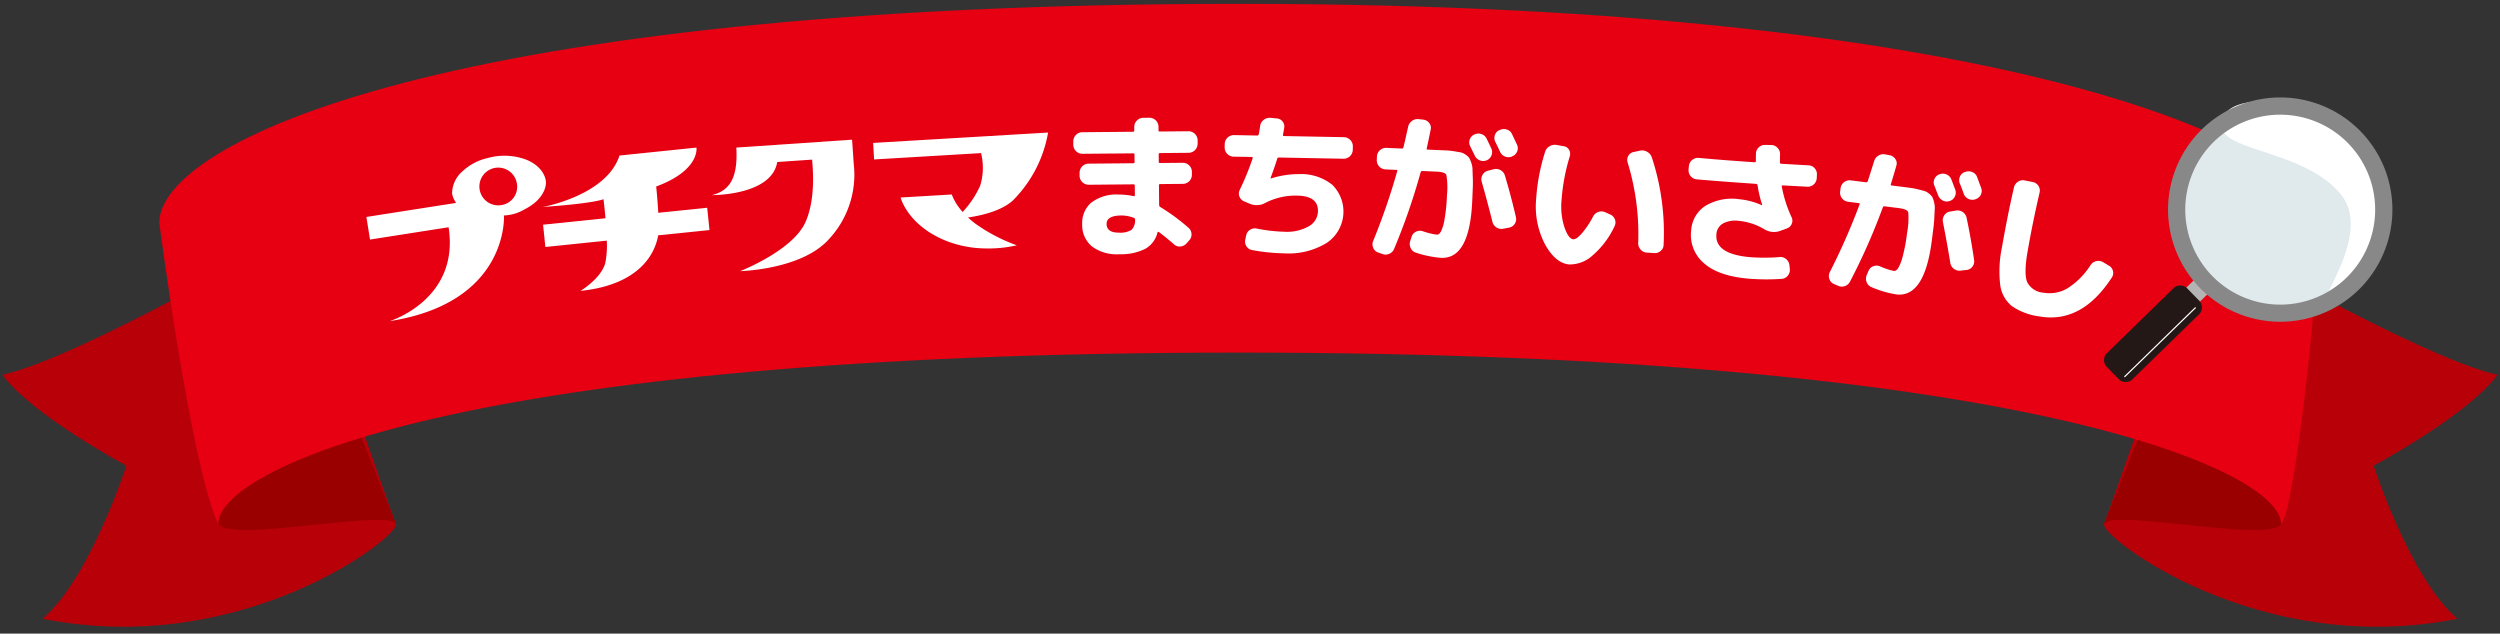 <svg xmlns="http://www.w3.org/2000/svg" xmlns:xlink="http://www.w3.org/1999/xlink" width="363" height="92" viewBox="0 0 363 92">
  <rect x="0" y="0" width="363" height="92" fill="#333333" stroke="none"/>
  <defs>
    <clipPath id="clip-path">
      <rect id="長方形_34270" data-name="長方形 34270" width="363" height="92" transform="translate(-0.365 0.014)" fill="#fff" stroke="#707070" stroke-width="1"/>
    </clipPath>
    <clipPath id="clip-path-2">
      <rect id="長方形_34269" data-name="長方形 34269" width="362.27" height="90.443" fill="none"/>
    </clipPath>
  </defs>
  <g id="マスクグループ_387" data-name="マスクグループ 387" transform="translate(0.365 -0.014)" clip-path="url(#clip-path)">
    <g id="グループ_129343" data-name="グループ 129343" transform="translate(0 0.571)">
      <g id="グループ_129342" data-name="グループ 129342" clip-path="url(#clip-path-2)">
        <path id="パス_104915" data-name="パス 104915" d="M0,78.792C4.23,84.613,17.982,91.98,17.982,91.98s-5.289,16.406-12.164,22.227c29.085,5.821,52.014-12.077,51.3-13.763S42.307,58.151,42.307,58.151,11.633,76.144,0,78.792" transform="translate(0 -24.923)" fill="#b80009"/>
        <path id="パス_104916" data-name="パス 104916" d="M54.88,116c.683,3.148,24.811-2.124,25.756.166s-8.514-21.346-8.514-21.346L55.851,107.95Z" transform="translate(-23.524 -40.637)" fill="#9b0001"/>
        <path id="パス_104917" data-name="パス 104917" d="M591.184,78.792C586.952,84.613,573.2,91.98,573.2,91.98s5.289,16.406,12.164,22.227c-29.086,5.821-52.013-12.077-51.306-13.763s14.818-42.292,14.818-42.292,30.673,17.993,42.307,20.641" transform="translate(-228.914 -24.923)" fill="#b80009"/>
        <path id="パス_104918" data-name="パス 104918" d="M559.8,116c-.683,3.148-24.809-2.124-25.754.166s8.514-21.346,8.514-21.346l16.272,13.135Z" transform="translate(-228.886 -40.637)" fill="#9b0001"/>
        <path id="パス_104919" data-name="パス 104919" d="M39.84,31.806C39.84,20.14,81.648,0,196.6,0S353.367,21.7,353.367,31.806s-3.481,41.732-5.442,43.723c0-7.778-37.729-24.888-151.322-24.888S48.387,67.751,48.387,75.529c-3.961-8.5-8.547-43.723-8.547-43.723" transform="translate(-17.077)" fill="#e60012"/>
        <path id="パス_104920" data-name="パス 104920" d="M180.315,42.566c2.627-.656,3.772-2.6,3.525-6.9l16.808-1.145.235,3.454a13.742,13.742,0,0,1-3.543,10.932c-3.929,4.5-12.942,4.7-12.942,4.7s7.61-2.957,9.47-7.091c1.551-3.447,1.058-7.954.981-9.1l-5.067.345c-.8,4.884-9.466,4.809-9.466,4.809" transform="translate(-77.291 -14.796)" fill="#fff"/>
        <path id="パス_104921" data-name="パス 104921" d="M232.127,48.544c-5.862-2.239-6.886-6.4-6.886-6.4l7.426-.442a8,8,0,0,0,1.583,2.536,13.8,13.8,0,0,0,2.548-3.826,8.818,8.818,0,0,0,.122-4.718l-15.529.923-.142-2.4,25.406-1.507a18.386,18.386,0,0,1-5.122,9.868c-1.681,1.538-4.637,2.195-6.505,2.466a12.682,12.682,0,0,0,1,.845,24.64,24.64,0,0,0,6.083,3.194,18.627,18.627,0,0,1-4.747.45,16.027,16.027,0,0,1-5.234-.991" transform="translate(-94.837 -14.021)" fill="#fff"/>
        <path id="パス_104922" data-name="パス 104922" d="M115.448,46.377c2.032-1.01,2.977-2.473,3.094-3.707.08-.849-.541-2.544-2.775-3.467a8.941,8.941,0,0,0-5.668-.271,7.828,7.828,0,0,0-3.682,1.935,4.3,4.3,0,0,0-1.5,3.258,3.637,3.637,0,0,0,.582,1.322l-13.026,2.04L93,50.769l11.408-1.788c1.646,10.51-8.549,13.632-8.549,13.632,17.38-2.722,16.59-15.344,16.59-15.344a6.323,6.323,0,0,0,3-.891m-3.292-.63a2.739,2.739,0,1,1,2.149-3.222c.007.037.015.074.02.111a2.682,2.682,0,0,1-2.169,3.111Z" transform="translate(-39.639 -16.542)" fill="#fff"/>
        <path id="パス_104923" data-name="パス 104923" d="M154.058,46l7.107-.734L161.5,48.5l-7.453.77c-.011.079-.024.155-.037.222-.35,1.682-1.94,6.885-11.249,7.847,0,0,2.91-1.718,3.586-3.967a12.488,12.488,0,0,0,.239-3.331l-8.917.921-.334-3.236,9.061-.936c-.134-1.567-.289-2.767-.289-2.767s-1.21.6-8.82,1.129c0,0,9.275-1.648,11.142-7.467l11.179-1.155s.556,3.28-5.847,5.649c0,0,.2,1.9.3,3.819" transform="translate(-58.847 -15.658)" fill="#fff"/>
        <path id="パス_104924" data-name="パス 104924" d="M273.431,34.181a1.328,1.328,0,0,1-1.315-1.291l0-.526a1.327,1.327,0,0,1,1.29-1.315l7.382-.067a.162.162,0,0,0,.181-.185l0-.526a1.328,1.328,0,0,1,1.291-1.315l.914-.008a1.327,1.327,0,0,1,1.315,1.291l0,.526a.161.161,0,0,0,.185.181l4.182-.038a1.327,1.327,0,0,1,1.314,1.291l0,.525a1.326,1.326,0,0,1-1.29,1.315l-4.182.038c-.122,0-.182.07-.181.207l.009,1.051a.162.162,0,0,0,.185.182l3.313-.03a1.326,1.326,0,0,1,1.315,1.291l0,.457a1.327,1.327,0,0,1-1.291,1.314l-3.313.03a.162.162,0,0,0-.182.185l.027,2.857a.338.338,0,0,0,.185.3,28.845,28.845,0,0,1,4.073,3,1.24,1.24,0,0,1,.442.9,1.223,1.223,0,0,1-.335.929l-.406.461a1.3,1.3,0,0,1-.888.431,1.174,1.174,0,0,1-.918-.323q-1.335-1.154-2.21-1.786c-.092-.06-.152-.029-.182.093A3.755,3.755,0,0,1,282.539,48a8.01,8.01,0,0,1-3.764.766,6,6,0,0,1-3.929-1.119A3.976,3.976,0,0,1,273.41,44.4a3.877,3.877,0,0,1,1.308-3.12A6.006,6.006,0,0,1,278.7,40.1a10.117,10.117,0,0,1,2.173.231c.122.03.183-.025.182-.162l-.013-1.371a.162.162,0,0,0-.185-.181l-6.513.059a1.326,1.326,0,0,1-1.315-1.291l0-.457a1.328,1.328,0,0,1,1.291-1.315l6.513-.059a.161.161,0,0,0,.181-.185L281,34.318c0-.138-.062-.205-.185-.2Zm5.315,11.449a3.151,3.151,0,0,0,1.814-.393,1.927,1.927,0,0,0,.523-1.5.251.251,0,0,0-.162-.25,5.093,5.093,0,0,0-1.809-.35q-2.173.02-2.16,1.231.012,1.28,1.795,1.263" transform="translate(-116.639 -12.408)" fill="#fff"/>
        <path id="パス_104925" data-name="パス 104925" d="M311.864,34.6a1.327,1.327,0,0,1-1.278-1.327l.01-.525a1.328,1.328,0,0,1,1.327-1.278l3.381.064a.217.217,0,0,0,.233-.179c.033-.151.071-.364.115-.638s.073-.471.091-.593a1.3,1.3,0,0,1,.508-.859,1.4,1.4,0,0,1,.977-.3l.912.086a1.129,1.129,0,0,1,.849.439,1.156,1.156,0,0,1,.245.93c-.018.122-.047.3-.09.524s-.073.387-.089.479c-.033.121.019.183.157.186l8.706.164A1.327,1.327,0,0,1,329.2,33.1l-.01.526a1.328,1.328,0,0,1-1.327,1.278l-9.391-.177a.23.23,0,0,0-.255.178q-.292,1-.967,2.793v.046h.023a.064.064,0,0,0,.045.023,13.239,13.239,0,0,1,4.058-.632,7.228,7.228,0,0,1,4.839,1.554,5.475,5.475,0,0,1-.787,8.421,10.609,10.609,0,0,1-6.28,1.527,27.341,27.341,0,0,1-4.586-.475,1.2,1.2,0,0,1-.812-.553,1.257,1.257,0,0,1-.164-1l.125-.57a1.2,1.2,0,0,1,.552-.812,1.3,1.3,0,0,1,.975-.188,22.96,22.96,0,0,0,3.969.463,6.493,6.493,0,0,0,3.58-.778,2.569,2.569,0,0,0,1.345-2.215q.041-2.193-3-2.251a9.6,9.6,0,0,0-4.637,1.055,2.574,2.574,0,0,1-2.288.117l-.794-.335a1.206,1.206,0,0,1-.683-.71,1.165,1.165,0,0,1,.053-.97,39.1,39.1,0,0,0,1.869-4.583c.033-.121-.011-.183-.134-.186Z" transform="translate(-133.131 -12.412)" fill="#fff"/>
        <path id="パス_104926" data-name="パス 104926" d="M348.956,48.654a1.169,1.169,0,0,1-.7-.682,1.253,1.253,0,0,1,0-1,95.214,95.214,0,0,0,3.494-10.146q.052-.158-.153-.167l-1.576-.066a1.328,1.328,0,0,1-1.246-1.357l.022-.525a1.326,1.326,0,0,1,1.357-1.246l2.26.1a.224.224,0,0,0,.237-.2q.081-.293.673-2.945a1.389,1.389,0,0,1,.563-.869,1.352,1.352,0,0,1,.994-.255l.66.074a1.233,1.233,0,0,1,.849.493,1.073,1.073,0,0,1,.213.925q-.177.931-.574,2.743c-.036.121.015.184.151.19l1.234.052,1.484.063a9.911,9.911,0,0,1,1.162.13q.658.108.942.165a1.95,1.95,0,0,1,.673.326,2.024,2.024,0,0,1,.507.445,3.6,3.6,0,0,1,.3.7,2.948,2.948,0,0,1,.191.889q.006.366.039,1.214t.005,1.51q-.028.663-.081,1.919-.359,8.472-4.514,8.3a15.2,15.2,0,0,1-3.652-.749,1.214,1.214,0,0,1-.762-.65A1.377,1.377,0,0,1,353.624,47l.21-.632a1.182,1.182,0,0,1,.626-.728,1.292,1.292,0,0,1,.987-.073,9.917,9.917,0,0,0,2.06.5c.213.009.41-.146.592-.467a6.657,6.657,0,0,0,.522-1.808,24.434,24.434,0,0,0,.338-3.383,11.314,11.314,0,0,0-.078-3.011q-.189-.431-1.444-.485l-2.032-.086a.23.23,0,0,0-.259.172,91.412,91.412,0,0,1-3.857,11.138,1.3,1.3,0,0,1-.705.714,1.281,1.281,0,0,1-1.019.014Zm13.372-15.447a1.171,1.171,0,0,1-.051-.963,1.254,1.254,0,0,1,.671-.726h.023a1.283,1.283,0,0,1,1.008-.049,1.256,1.256,0,0,1,.749.672q.232.468.694,1.448a1.23,1.23,0,0,1,0,.984,1.256,1.256,0,0,1-.693.7,1.287,1.287,0,0,1-1.007,0,1.343,1.343,0,0,1-.725-.694q-.105-.21-.674-1.378m3.426,3.37a1.346,1.346,0,0,1,1.631.915q.9,3.013,1.6,6.039a1.233,1.233,0,0,1-.178.976,1.183,1.183,0,0,1-.8.538l-.876.169a1.335,1.335,0,0,1-.976-.19,1.312,1.312,0,0,1-.583-.814q-.645-2.612-1.561-5.831a1.265,1.265,0,0,1,.122-.979,1.215,1.215,0,0,1,.769-.608Zm.93-2.523q-.1-.232-.335-.723t-.358-.725a1.253,1.253,0,0,1-.061-.986,1.139,1.139,0,0,1,.66-.727l.069-.02a1.321,1.321,0,0,1,1.009-.06,1.214,1.214,0,0,1,.75.661q.693,1.471.714,1.518a1.247,1.247,0,0,1-.643,1.688l-.07.043a1.343,1.343,0,0,1-1.733-.668" transform="translate(-149.231 -12.552)" fill="#fff"/>
        <path id="パス_104927" data-name="パス 104927" d="M394.589,53.2q-2.03-.135-3.574-2.918a11.8,11.8,0,0,1-1.288-6.637,28.254,28.254,0,0,1,1.3-6.809,1.4,1.4,0,0,1,.661-.815,1.507,1.507,0,0,1,1.054-.171l1,.181a1.022,1.022,0,0,1,.756.519,1.141,1.141,0,0,1,.11.935,28.672,28.672,0,0,0-1.2,6.4,9.849,9.849,0,0,0,.435,3.957q.589,1.654,1.273,1.7.433.029,1.211-.824a12.851,12.851,0,0,0,1.665-2.489,1.335,1.335,0,0,1,.766-.659,1.32,1.32,0,0,1,.993.043l.712.322a1.249,1.249,0,0,1,.642,1.715,12.55,12.55,0,0,1-3.153,4.2,4.9,4.9,0,0,1-3.353,1.346m9.942-3.119A35.485,35.485,0,0,0,403,38.368a1.145,1.145,0,0,1,.109-.943,1.1,1.1,0,0,1,.77-.556l.906-.192a1.414,1.414,0,0,1,1.032.149,1.474,1.474,0,0,1,.692.791,35.048,35.048,0,0,1,1.719,12.735,1.142,1.142,0,0,1-.424.877,1.268,1.268,0,0,1-.938.316l-1.094-.073a1.251,1.251,0,0,1-.887-.449,1.333,1.333,0,0,1-.35-.939" transform="translate(-167.038 -15.354)" fill="#fff"/>
        <path id="パス_104928" data-name="パス 104928" d="M429.653,40.852a1.328,1.328,0,0,1-1.178-1.417l.048-.523a1.328,1.328,0,0,1,1.417-1.178q3.573.329,8.135.635.159.015.179-.19-.017-.322.009-1.1a1.231,1.231,0,0,1,.414-.881,1.3,1.3,0,0,1,.915-.351l.917.016a1.268,1.268,0,0,1,.891.415,1.288,1.288,0,0,1,.363.917q-.026.778-.018,1.192c-.011.122.059.189.21.2q3.9.222,3.95.226a1.208,1.208,0,0,1,.879.425,1.262,1.262,0,0,1,.329.926l-.026.525a1.309,1.309,0,0,1-1.353,1.23l-3.563-.191q-.182-.016-.155.193a18.561,18.561,0,0,0,1.426,4.447,1.126,1.126,0,0,1,.017.931,1.143,1.143,0,0,1-.669.662l-1.046.386a2.675,2.675,0,0,1-2.315-.282,8.783,8.783,0,0,0-3.632-1.185,3.784,3.784,0,0,0-2.331.382,1.915,1.915,0,0,0-.946,1.543q-.264,2.868,4.81,3.335a27.465,27.465,0,0,0,4.385-.009,1.233,1.233,0,0,1,.936.3,1.335,1.335,0,0,1,.469.881l.062.58a1.264,1.264,0,0,1-.306.947,1.237,1.237,0,0,1-.88.459,32.062,32.062,0,0,1-4.954-.043q-4.323-.4-6.388-2.277a5.386,5.386,0,0,1-1.8-4.722,4.565,4.565,0,0,1,2.072-3.562,7.5,7.5,0,0,1,4.954-.955,10.182,10.182,0,0,1,3.248.873l.047-.018,0-.023a17.289,17.289,0,0,1-.679-2.84.235.235,0,0,0-.231-.228q-5.794-.4-8.615-.657" transform="translate(-183.661 -15.364)" fill="#fff"/>
        <path id="パス_104929" data-name="パス 104929" d="M464.845,57.045a1.164,1.164,0,0,1-.644-.738,1.252,1.252,0,0,1,.079-.992,95.388,95.388,0,0,0,4.321-9.822q.065-.153-.139-.179l-1.564-.2a1.328,1.328,0,0,1-1.13-1.455l.066-.522a1.328,1.328,0,0,1,1.455-1.13l2.245.283a.224.224,0,0,0,.252-.176q.105-.286.915-2.88a1.39,1.39,0,0,1,.632-.819,1.356,1.356,0,0,1,1.012-.172l.651.128a1.23,1.23,0,0,1,.805.562,1.07,1.07,0,0,1,.135.938q-.253.913-.8,2.687c-.046.118,0,.185.136.2l1.224.154,1.474.186a9.882,9.882,0,0,1,1.146.225q.648.163.926.243a1.937,1.937,0,0,1,.643.381,2.024,2.024,0,0,1,.47.485,3.642,3.642,0,0,1,.243.722,2.948,2.948,0,0,1,.117.9c-.016.244-.035.649-.061,1.213s-.065,1.067-.12,1.506-.135,1.074-.24,1.9q-1.057,8.414-5.184,7.895a15.188,15.188,0,0,1-3.577-1.049,1.212,1.212,0,0,1-.705-.711,1.372,1.372,0,0,1,0-1.036l.262-.613a1.181,1.181,0,0,1,.683-.674,1.29,1.29,0,0,1,.989.009,9.981,9.981,0,0,0,2.012.667q.317.04.629-.416a6.682,6.682,0,0,0,.67-1.759,24.371,24.371,0,0,0,.617-3.343,11.313,11.313,0,0,0,.171-3.008q-.151-.445-1.4-.6l-2.018-.254a.231.231,0,0,0-.273.15,91.162,91.162,0,0,1-4.765,10.781,1.292,1.292,0,0,1-.762.653,1.277,1.277,0,0,1-1.016-.07Zm14.6-14.288a1.173,1.173,0,0,1,.029-.964,1.255,1.255,0,0,1,.729-.669l.023,0a1.282,1.282,0,0,1,1.008.035,1.255,1.255,0,0,1,.691.732q.193.485.571,1.5a1.226,1.226,0,0,1-.077.981,1.256,1.256,0,0,1-.748.643,1.282,1.282,0,0,1-1-.08,1.344,1.344,0,0,1-.666-.752q-.089-.219-.558-1.429m3.136,3.642a1.346,1.346,0,0,1,1.55,1.047q.649,3.077,1.092,6.149a1.236,1.236,0,0,1-.259.958,1.18,1.18,0,0,1-.842.47l-.888.1a1.336,1.336,0,0,1-.956-.27,1.312,1.312,0,0,1-.514-.859q-.426-2.657-1.073-5.94a1.264,1.264,0,0,1,.2-.965,1.211,1.211,0,0,1,.816-.542Zm1.135-2.437c-.057-.161-.148-.41-.274-.749s-.226-.589-.3-.751a1.254,1.254,0,0,1,.021-.988,1.139,1.139,0,0,1,.718-.67l.071-.014a1.324,1.324,0,0,1,1.011.023,1.217,1.217,0,0,1,.693.721q.569,1.523.586,1.571a1.2,1.2,0,0,1-.043.985,1.216,1.216,0,0,1-.738.645l-.074.037a1.345,1.345,0,0,1-1.672-.809" transform="translate(-198.948 -16.379)" fill="#fff"/>
        <path id="パス_104930" data-name="パス 104930" d="M513.286,64.6a9.071,9.071,0,0,1-4.017-1.511,4.711,4.711,0,0,1-1.683-3.065,16.959,16.959,0,0,1,.259-5.488q.794-4.571,1.741-8.675a1.367,1.367,0,0,1,.584-.826,1.24,1.24,0,0,1,.982-.177l1.19.23a1.27,1.27,0,0,1,.966,1.513q-1.016,4.371-1.749,8.582-.567,3.265-.044,4.458a2.882,2.882,0,0,0,2.37,1.515,5.087,5.087,0,0,0,3.45-.63,10.953,10.953,0,0,0,3.372-3.38,1.342,1.342,0,0,1,.831-.575,1.323,1.323,0,0,1,.983.149l.819.49a1.215,1.215,0,0,1,.616.791,1.166,1.166,0,0,1-.182.978q-4.364,6.688-10.489,5.622" transform="translate(-217.52 -19.211)" fill="#fff"/>
        <path id="パス_104931" data-name="パス 104931" d="M558.837,51.592a13.65,13.65,0,1,1,19.3.239,13.667,13.667,0,0,1-19.3-.239" transform="translate(-237.882 -12.179)" fill="#d3ebf3"/>
        <path id="パス_104932" data-name="パス 104932" d="M558.735,51.589a13.72,13.72,0,1,1,19.4.241,13.736,13.736,0,0,1-19.4-.241m19.542-19.065a13.581,13.581,0,1,0-.238,19.206,13.6,13.6,0,0,0,.238-19.206" transform="translate(-237.83 -12.127)" fill="#009844"/>
        <path id="パス_104933" data-name="パス 104933" d="M578.062,51.78a15.039,15.039,0,1,1,.263-21.267,15.037,15.037,0,0,1-.263,21.267" transform="translate(-236.836 -11.133)" fill="#e0e9eb"/>
        <path id="パス_104934" data-name="パス 104934" d="M581.407,51.791c-6.486,5.188,5.071-6.944-.117-13.43s-17.242-6.255-17.385-10.029c-.216-5.753,14.664-4.167,19.852,2.32a15.04,15.04,0,0,1-2.351,21.138" transform="translate(-241.713 -10.624)" fill="#fff"/>
        <rect id="長方形_34267" data-name="長方形 34267" width="5.302" height="2.837" transform="translate(315.491 42.762) rotate(-44.29)" fill="#b4b4b5"/>
        <path id="パス_104935" data-name="パス 104935" d="M538.069,85.3a1.449,1.449,0,0,1-2-.265l-1.485-1.523a1.449,1.449,0,0,1-.216-2.008l9.892-9.65a1.449,1.449,0,0,1,2,.266l1.485,1.522a1.449,1.449,0,0,1,.215,2.008Z" transform="translate(-228.918 -30.671)" fill="#231815"/>
        <rect id="長方形_34268" data-name="長方形 34268" width="14.437" height="0.175" transform="matrix(0.716, -0.698, 0.698, 0.716, 308.042, 54.106)" fill="#fff"/>
        <path id="パス_104936" data-name="パス 104936" d="M554.971,51.456A16.288,16.288,0,1,1,578,51.742a16.307,16.307,0,0,1-23.031-.285m21.528-21a13.789,13.789,0,1,0-.241,19.5,13.8,13.8,0,0,0,.241-19.5" transform="translate(-235.904 -10.201)" fill="#888"/>
      </g>
    </g>
  </g>
</svg>
